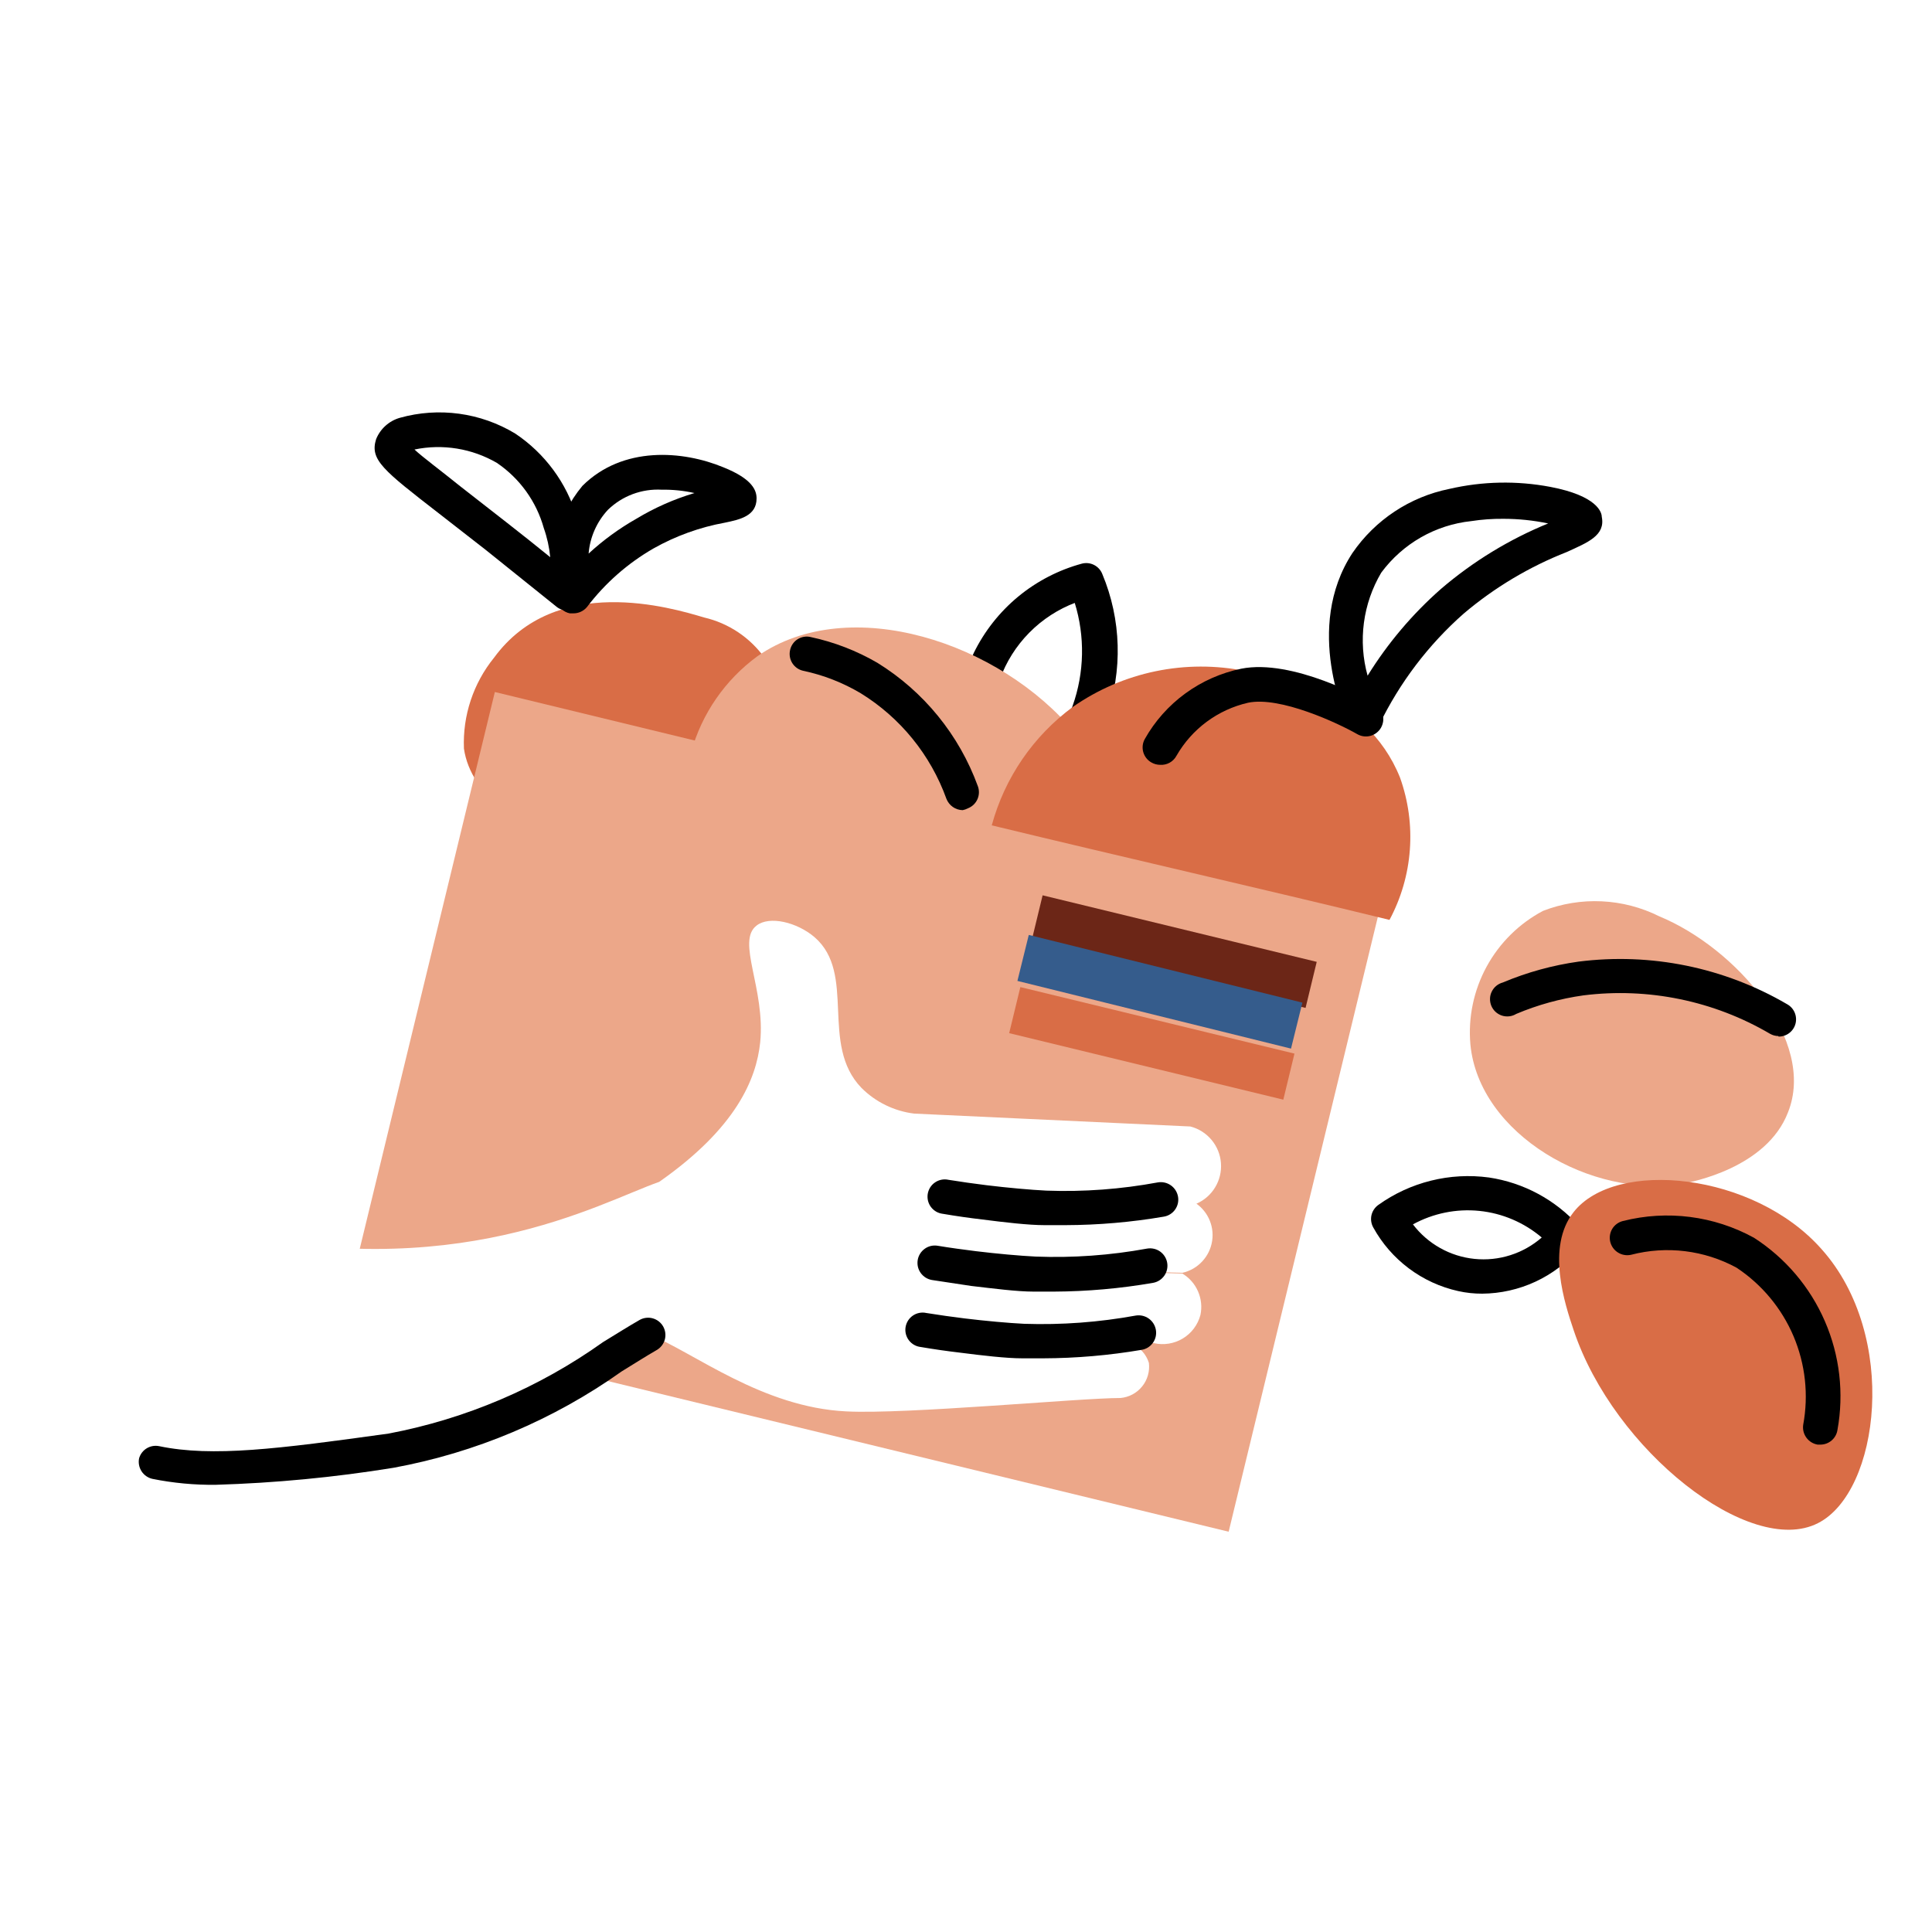 <svg width="75" height="75" viewBox="0 0 75 75" fill="none" xmlns="http://www.w3.org/2000/svg">
<rect width="75" height="75" fill="white"/>
<g clip-path="url(#clip0_105_1419)">
<path d="M19.18 25.53C21.58 22.25 26.06 23.59 27.33 23.97C28.283 24.19 29.123 24.752 29.69 25.55C30.184 26.231 30.456 27.048 30.47 27.89C30.403 29.176 29.886 30.397 29.01 31.34C26.08 34.59 18.55 32.77 18.01 29.06C17.957 27.78 18.373 26.525 19.18 25.53Z" fill="#D96D46"/>
<path d="M59.9 35.36C60.625 35.079 61.401 34.952 62.177 34.989C62.954 35.025 63.714 35.223 64.41 35.57C67.41 36.81 70.52 40.41 69.41 43.18C68.58 45.35 65.64 45.89 65.33 45.95C61.78 46.55 57.41 44.03 57.08 40.54C56.989 39.495 57.209 38.447 57.71 37.525C58.212 36.604 58.973 35.851 59.9 35.36Z" fill="#ECA789"/>
<path d="M39 32.14C38.893 32.14 38.787 32.115 38.691 32.066C38.596 32.017 38.513 31.947 38.45 31.86C37.776 30.929 37.361 29.836 37.246 28.693C37.132 27.549 37.323 26.396 37.8 25.35C38.213 24.506 38.801 23.76 39.525 23.161C40.25 22.563 41.093 22.126 42 21.88C42.158 21.839 42.325 21.857 42.471 21.931C42.616 22.005 42.73 22.129 42.79 22.28C43.532 24.05 43.588 26.033 42.947 27.841C42.305 29.65 41.012 31.154 39.32 32.06C39.223 32.116 39.112 32.143 39 32.14ZM41.76 23.39C41.081 23.645 40.466 24.044 39.957 24.56C39.448 25.076 39.057 25.696 38.812 26.378C38.566 27.06 38.472 27.788 38.536 28.51C38.599 29.232 38.819 29.931 39.18 30.56C40.319 29.8 41.181 28.692 41.639 27.402C42.097 26.111 42.125 24.708 41.72 23.4L41.76 23.39Z" fill="black"/>
<path d="M57.54 50.22C57.227 50.221 56.915 50.188 56.61 50.12C55.916 49.967 55.263 49.667 54.694 49.241C54.125 48.815 53.653 48.273 53.31 47.65C53.23 47.507 53.205 47.339 53.239 47.179C53.275 47.019 53.367 46.877 53.5 46.78C54.744 45.888 56.283 45.505 57.8 45.71C59.147 45.911 60.381 46.576 61.29 47.59C61.399 47.713 61.459 47.871 61.459 48.035C61.459 48.199 61.399 48.357 61.29 48.48C60.825 49.021 60.25 49.456 59.603 49.756C58.956 50.056 58.253 50.214 57.54 50.22ZM54.85 47.53C55.135 47.905 55.495 48.218 55.906 48.448C56.316 48.679 56.77 48.822 57.239 48.87C57.708 48.918 58.182 48.869 58.631 48.726C59.08 48.583 59.495 48.35 59.85 48.04C59.166 47.459 58.322 47.098 57.429 47.007C56.536 46.916 55.637 47.099 54.85 47.53Z" fill="black"/>
<path d="M53.582 35.205L19.21 26.864L13.324 51.12L47.696 59.461L53.582 35.205Z" fill="#ECA789"/>
<path d="M26.83 29.2C27.244 27.701 28.154 26.387 29.41 25.47C32.97 23 38.83 24.93 41.74 28.47C42.875 29.879 43.62 31.562 43.9 33.35L26.83 29.2Z" fill="#ECA789"/>
<path d="M41.65 27.44C42.615 26.767 43.706 26.297 44.857 26.058C46.009 25.819 47.197 25.816 48.35 26.05C49.35 26.23 53.04 26.91 54.35 30.19C54.671 31.088 54.801 32.043 54.73 32.993C54.66 33.944 54.39 34.87 53.94 35.71C48.77 34.45 43.66 33.29 38.5 32.04C39.001 30.195 40.111 28.574 41.65 27.44Z" fill="#D96D46"/>
<path d="M45.03 29.69C44.914 29.689 44.801 29.658 44.7 29.6C44.545 29.514 44.431 29.369 44.382 29.199C44.333 29.028 44.354 28.845 44.44 28.69C44.832 27.994 45.369 27.39 46.014 26.92C46.659 26.449 47.398 26.122 48.18 25.96C50.18 25.56 53.03 27.15 53.36 27.33C53.437 27.374 53.504 27.433 53.558 27.503C53.612 27.573 53.652 27.653 53.676 27.738C53.699 27.824 53.705 27.913 53.694 28.001C53.682 28.088 53.654 28.173 53.61 28.25C53.566 28.327 53.507 28.394 53.437 28.448C53.367 28.503 53.287 28.542 53.202 28.566C53.116 28.589 53.027 28.595 52.939 28.584C52.852 28.573 52.767 28.544 52.69 28.5C51.94 28.07 49.69 27.02 48.45 27.28C47.87 27.413 47.323 27.664 46.844 28.019C46.366 28.373 45.966 28.823 45.67 29.34C45.609 29.454 45.515 29.548 45.402 29.61C45.288 29.672 45.159 29.7 45.03 29.69Z" fill="black"/>
<path d="M37.37 31.45C37.233 31.447 37.1 31.404 36.988 31.326C36.876 31.247 36.79 31.137 36.74 31.01C36.126 29.306 34.952 27.86 33.41 26.91C32.719 26.5 31.966 26.206 31.18 26.04C31.094 26.021 31.012 25.985 30.94 25.935C30.868 25.884 30.806 25.82 30.759 25.746C30.712 25.672 30.679 25.588 30.664 25.502C30.649 25.415 30.651 25.326 30.67 25.24C30.688 25.153 30.723 25.071 30.773 24.998C30.823 24.925 30.887 24.863 30.962 24.815C31.037 24.768 31.12 24.736 31.207 24.721C31.295 24.706 31.384 24.709 31.47 24.73C32.381 24.924 33.255 25.262 34.06 25.73C35.861 26.843 37.235 28.53 37.96 30.52C38.022 30.686 38.015 30.869 37.942 31.03C37.869 31.192 37.735 31.317 37.57 31.38C37.507 31.413 37.44 31.437 37.37 31.45Z" fill="black"/>
<path d="M22.02 23.7C21.867 23.7 21.718 23.647 21.6 23.55L18.86 21.35L17.05 19.94C14.87 18.25 14.35 17.85 14.6 17.05C14.68 16.851 14.805 16.672 14.964 16.529C15.123 16.385 15.314 16.279 15.52 16.22C16.269 16.01 17.053 15.956 17.823 16.061C18.594 16.166 19.335 16.428 20 16.83C21.15 17.598 21.996 18.744 22.39 20.07C22.709 21.036 22.811 22.06 22.69 23.07C22.675 23.189 22.628 23.303 22.554 23.398C22.48 23.493 22.382 23.566 22.27 23.61C22.193 23.656 22.108 23.686 22.02 23.7ZM16.09 17.45C16.41 17.75 17.09 18.25 17.87 18.88L19.69 20.3C20.25 20.74 20.81 21.18 21.36 21.63C21.323 21.245 21.239 20.865 21.11 20.5C20.822 19.468 20.177 18.572 19.29 17.97C18.324 17.408 17.184 17.223 16.09 17.45Z" fill="black"/>
<path d="M52.94 28.51C52.814 28.507 52.691 28.469 52.585 28.4C52.479 28.331 52.394 28.234 52.34 28.12C52.27 27.97 50.59 24.39 52.5 21.47C53.382 20.183 54.731 19.289 56.26 18.98C57.547 18.682 58.882 18.655 60.18 18.9C62.02 19.25 62.18 19.9 62.18 20.06C62.33 20.79 61.63 21.06 60.82 21.43C59.365 22.002 58.013 22.809 56.82 23.82C55.451 25.028 54.336 26.497 53.54 28.14C53.485 28.252 53.4 28.346 53.294 28.412C53.187 28.477 53.065 28.511 52.94 28.51ZM58.36 20.14C57.942 20.136 57.524 20.166 57.11 20.23C56.422 20.303 55.756 20.519 55.155 20.863C54.554 21.208 54.032 21.673 53.62 22.23C53.267 22.827 53.038 23.488 52.947 24.176C52.856 24.863 52.904 25.562 53.09 26.23C53.869 24.972 54.829 23.837 55.94 22.86C57.182 21.796 58.586 20.939 60.1 20.32C59.528 20.2 58.945 20.14 58.36 20.14Z" fill="black"/>
<path d="M22.26 23.81H22.12C21.997 23.785 21.884 23.726 21.794 23.639C21.703 23.552 21.64 23.442 21.61 23.32C21.41 22.551 21.397 21.745 21.57 20.969C21.744 20.193 22.101 19.47 22.61 18.86C24.18 17.3 26.51 17.49 28.08 18.14C29.23 18.6 29.37 19.05 29.37 19.35C29.37 20.03 28.72 20.17 28.14 20.29C27.167 20.467 26.231 20.805 25.37 21.29C24.367 21.867 23.49 22.639 22.79 23.56C22.726 23.639 22.645 23.702 22.553 23.745C22.462 23.788 22.361 23.811 22.26 23.81ZM25.69 19.01C25.307 18.989 24.923 19.047 24.563 19.181C24.204 19.315 23.876 19.523 23.6 19.79C23.166 20.257 22.902 20.855 22.85 21.49C23.413 20.971 24.034 20.518 24.7 20.14C25.408 19.712 26.167 19.376 26.96 19.14C26.543 19.047 26.117 19.003 25.69 19.01Z" fill="black"/>
<path d="M61.09 47.05C62.72 44.98 68.09 45.51 70.72 48.5C73.72 51.86 72.97 57.92 70.57 59.13C67.94 60.47 62.65 56.31 61.09 51.64C60.75 50.63 60.01 48.41 61.09 47.05Z" fill="#D96D46"/>
<path d="M70.67 56.08H70.56C70.384 56.05 70.228 55.953 70.123 55.809C70.018 55.665 69.974 55.486 70 55.31C70.215 54.151 70.084 52.955 69.624 51.87C69.163 50.785 68.393 49.86 67.41 49.21C66.159 48.531 64.697 48.352 63.32 48.71C63.146 48.749 62.964 48.719 62.813 48.625C62.661 48.532 62.553 48.383 62.51 48.21C62.468 48.038 62.496 47.856 62.587 47.704C62.679 47.552 62.828 47.443 63 47.4C64.718 46.965 66.537 47.197 68.09 48.05C69.307 48.834 70.265 49.961 70.841 51.289C71.418 52.617 71.588 54.086 71.33 55.51C71.306 55.668 71.227 55.813 71.105 55.917C70.984 56.022 70.83 56.079 70.67 56.08Z" fill="black"/>
<path d="M69.04 40.22C68.924 40.219 68.811 40.188 68.71 40.13C66.527 38.849 63.981 38.326 61.47 38.64C60.572 38.766 59.695 39.008 58.86 39.36C58.778 39.41 58.686 39.442 58.591 39.453C58.495 39.464 58.398 39.455 58.307 39.426C58.215 39.396 58.131 39.347 58.06 39.283C57.989 39.218 57.933 39.139 57.895 39.05C57.858 38.962 57.84 38.867 57.842 38.77C57.844 38.674 57.867 38.58 57.91 38.494C57.952 38.407 58.012 38.331 58.086 38.27C58.161 38.209 58.247 38.165 58.34 38.14C59.281 37.744 60.269 37.472 61.28 37.33C64.085 36.974 66.928 37.554 69.37 38.98C69.502 39.051 69.607 39.165 69.667 39.303C69.727 39.441 69.739 39.594 69.701 39.74C69.663 39.885 69.577 40.014 69.457 40.104C69.337 40.195 69.19 40.243 69.04 40.24V40.22Z" fill="black"/>
<path d="M8.18 47.7C17.65 49.96 23.25 46.7 25.59 45.88C28.59 43.78 29.36 41.88 29.51 40.47C29.72 38.38 28.57 36.54 29.37 35.93C29.87 35.54 30.94 35.8 31.62 36.38C33.26 37.8 31.81 40.54 33.44 42.23C33.992 42.783 34.714 43.135 35.49 43.23L46.21 43.73C46.531 43.813 46.818 43.994 47.031 44.249C47.244 44.503 47.372 44.817 47.397 45.148C47.422 45.478 47.344 45.809 47.172 46.092C47.001 46.376 46.745 46.599 46.44 46.73L35.48 46.14L46.31 46.64C46.574 46.789 46.787 47.015 46.92 47.287C47.053 47.559 47.101 47.866 47.056 48.166C47.012 48.466 46.878 48.745 46.671 48.967C46.465 49.19 46.196 49.344 45.9 49.41L42.77 49.32L35.52 49.14L42.77 49.35L45.9 49.44C46.17 49.602 46.383 49.844 46.508 50.133C46.633 50.422 46.666 50.742 46.6 51.05C46.498 51.431 46.253 51.758 45.915 51.961C45.578 52.164 45.174 52.228 44.79 52.14L35.41 51.61L43.6 52.09C43.829 52.112 44.047 52.202 44.225 52.348C44.403 52.494 44.533 52.69 44.6 52.91C44.619 53.072 44.606 53.236 44.561 53.393C44.516 53.55 44.44 53.696 44.337 53.822C44.235 53.949 44.108 54.054 43.964 54.131C43.82 54.208 43.662 54.255 43.5 54.27C41.92 54.27 35.19 54.91 32.85 54.79C29.59 54.63 26.98 52.53 25.18 51.79C23.81 52.53 17.02 59.16 6.06 56.79C4.57 56.5 3.69 54.69 3.18 53.14C2.956 52.452 2.913 51.718 3.055 51.008C3.197 50.299 3.519 49.638 3.99 49.089C4.461 48.539 5.065 48.12 5.744 47.872C6.424 47.623 7.156 47.554 7.87 47.67L8.18 47.7Z" fill="white"/>
<path d="M40.92 50.14H40.12C39.48 50.14 38.56 50.02 37.7 49.92L36.18 49.69C36.093 49.675 36.009 49.644 35.934 49.597C35.859 49.55 35.794 49.489 35.742 49.417C35.691 49.346 35.654 49.264 35.633 49.178C35.614 49.092 35.611 49.002 35.625 48.915C35.639 48.828 35.671 48.744 35.718 48.669C35.764 48.594 35.826 48.529 35.898 48.477C35.969 48.425 36.051 48.389 36.137 48.368C36.223 48.348 36.313 48.346 36.4 48.36C36.88 48.44 37.4 48.51 37.88 48.57C38.7 48.67 39.59 48.75 40.2 48.78C41.65 48.836 43.102 48.732 44.53 48.47C44.617 48.455 44.707 48.457 44.793 48.477C44.88 48.496 44.962 48.532 45.034 48.583C45.106 48.635 45.168 48.699 45.215 48.774C45.263 48.849 45.295 48.933 45.31 49.02C45.325 49.107 45.323 49.197 45.303 49.283C45.284 49.37 45.248 49.452 45.197 49.524C45.145 49.596 45.081 49.658 45.006 49.705C44.931 49.753 44.847 49.785 44.76 49.8C43.492 50.02 42.207 50.134 40.92 50.14Z" fill="black"/>
<path d="M40.49 52.73C40.22 52.73 39.95 52.73 39.69 52.73C39.06 52.73 38.13 52.62 37.27 52.51C36.76 52.45 36.27 52.38 35.74 52.29C35.65 52.28 35.562 52.251 35.483 52.206C35.404 52.161 35.336 52.1 35.281 52.028C35.226 51.955 35.187 51.872 35.165 51.784C35.143 51.696 35.14 51.604 35.155 51.514C35.17 51.425 35.203 51.339 35.252 51.262C35.301 51.186 35.365 51.12 35.441 51.069C35.516 51.018 35.601 50.983 35.69 50.966C35.779 50.949 35.871 50.95 35.96 50.97C36.45 51.05 36.96 51.12 37.44 51.18C38.26 51.28 39.15 51.36 39.76 51.39C41.211 51.438 42.662 51.33 44.09 51.07C44.266 51.041 44.447 51.082 44.593 51.185C44.739 51.288 44.838 51.444 44.87 51.62C44.886 51.707 44.884 51.797 44.865 51.884C44.846 51.971 44.809 52.053 44.758 52.125C44.707 52.198 44.642 52.259 44.567 52.307C44.492 52.354 44.408 52.386 44.32 52.4C43.055 52.616 41.774 52.726 40.49 52.73Z" fill="black"/>
<path d="M41.36 47.56C41.08 47.56 40.82 47.56 40.55 47.56C39.92 47.56 38.99 47.45 38.13 47.34C37.62 47.28 37.13 47.21 36.6 47.12C36.51 47.11 36.422 47.081 36.343 47.036C36.265 46.991 36.196 46.93 36.141 46.858C36.086 46.785 36.047 46.702 36.025 46.614C36.004 46.526 36 46.434 36.015 46.344C36.03 46.255 36.063 46.169 36.112 46.092C36.161 46.016 36.225 45.95 36.301 45.899C36.376 45.848 36.461 45.813 36.55 45.796C36.639 45.779 36.731 45.78 36.82 45.8C37.31 45.88 37.82 45.95 38.3 46.01C39.12 46.11 40.01 46.19 40.62 46.22C42.071 46.273 43.523 46.165 44.95 45.9C45.126 45.871 45.307 45.912 45.453 46.015C45.599 46.118 45.698 46.274 45.73 46.45C45.746 46.537 45.744 46.627 45.725 46.714C45.706 46.8 45.669 46.883 45.618 46.955C45.567 47.028 45.502 47.089 45.427 47.136C45.352 47.184 45.268 47.215 45.18 47.23C43.918 47.446 42.64 47.556 41.36 47.56Z" fill="black"/>
<path d="M8.37 57.64C7.548 57.649 6.726 57.572 5.92 57.41C5.746 57.372 5.593 57.266 5.496 57.117C5.399 56.967 5.364 56.785 5.4 56.61C5.447 56.448 5.553 56.309 5.698 56.222C5.843 56.135 6.015 56.106 6.18 56.14C8.24 56.57 10.78 56.25 15.09 55.65C18.087 55.081 20.926 53.87 23.41 52.1C23.95 51.77 24.41 51.48 24.83 51.24C24.985 51.153 25.169 51.13 25.34 51.178C25.512 51.226 25.657 51.34 25.745 51.495C25.832 51.65 25.855 51.834 25.807 52.005C25.759 52.177 25.645 52.322 25.49 52.41C25.09 52.64 24.65 52.92 24.13 53.24C21.485 55.118 18.461 56.395 15.27 56.98C12.987 57.35 10.682 57.571 8.37 57.64Z" fill="black"/>
<path d="M50.682 39.127L51.115 37.339L40.474 34.756L40.041 36.544L50.682 39.127Z" fill="#6C2617"/>
<path d="M50.117 40.707L50.559 38.922L39.937 36.294L39.496 38.079L50.117 40.707Z" fill="#355C8C"/>
<path d="M49.818 42.689L50.251 40.901L39.61 38.319L39.176 40.107L49.818 42.689Z" fill="#D96D46"/>
</g>
<defs>
<clipPath id="clip0_105_1419">
<rect width="69.68" height="43.46" fill="white" transform="translate(3 16)"/>
</clipPath>
</defs>
</svg>
